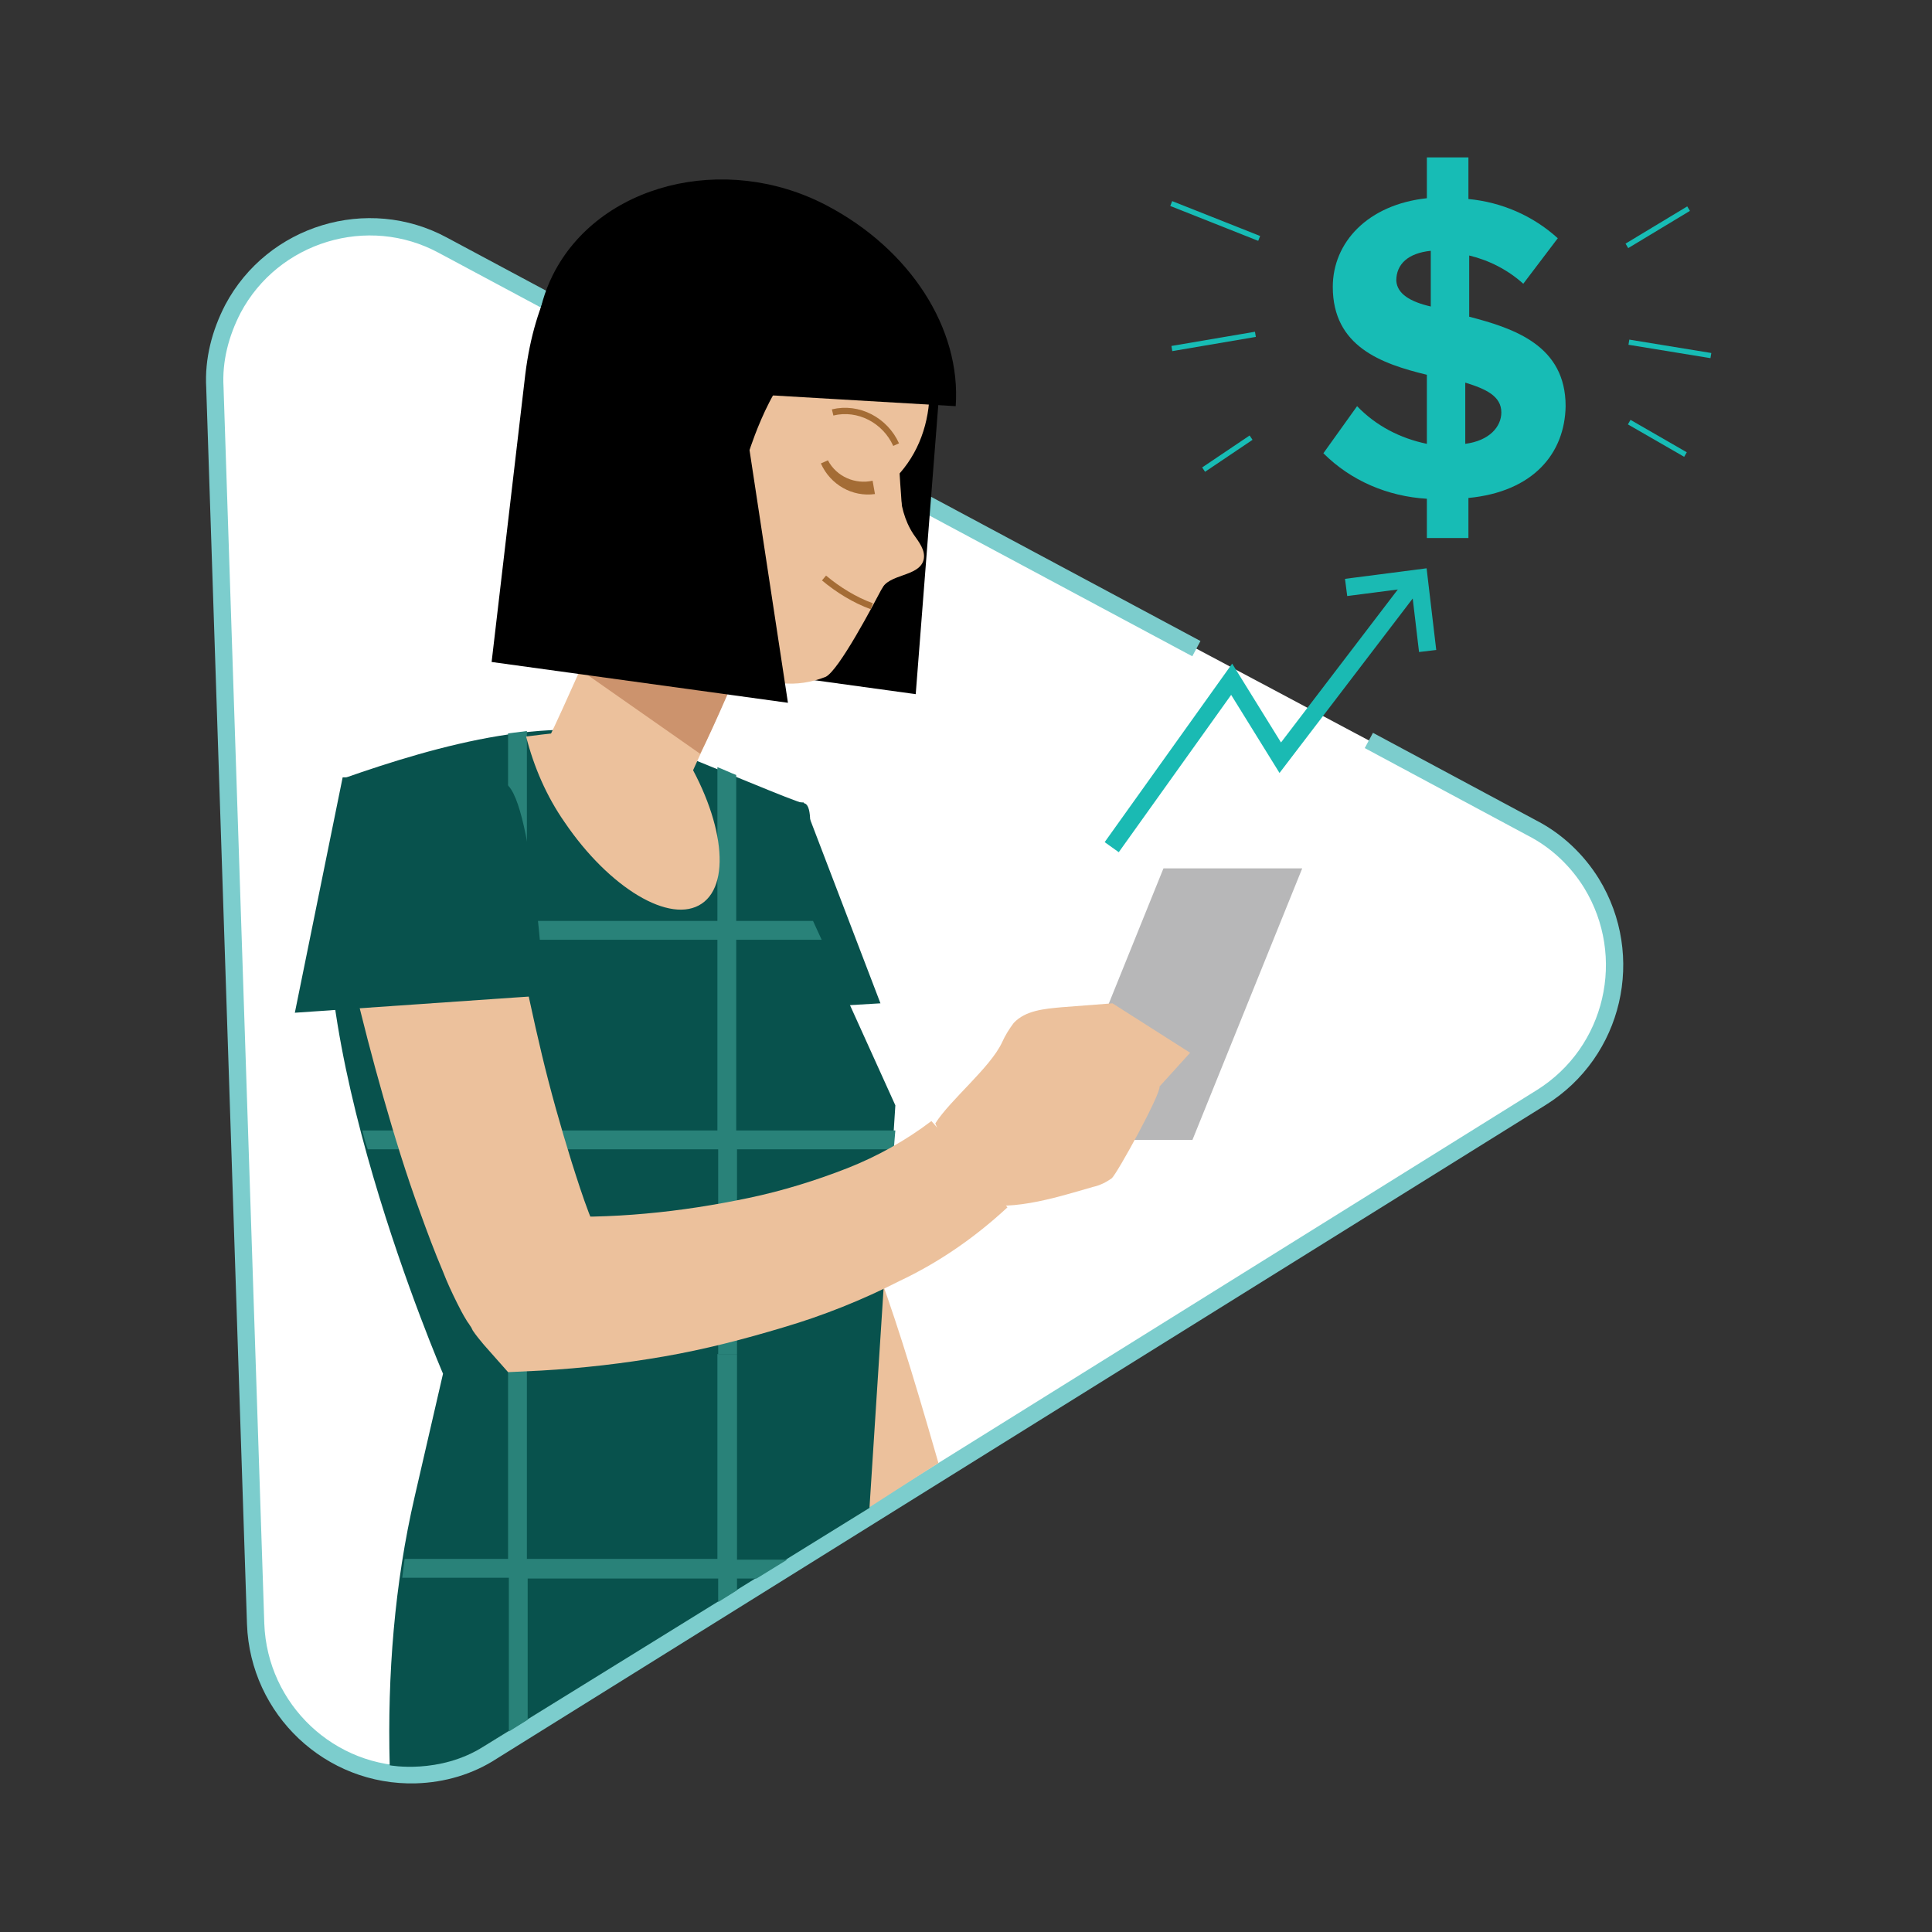 <svg width="180" height="180" viewBox="0 0 180 180" fill="none" xmlns="http://www.w3.org/2000/svg">
<rect x="0" y="0" width="180" height="180" fill="#333333" stroke="none"/>
<mask id="mask0_103_16235" style="mask-type:alpha" maskUnits="userSpaceOnUse" x="0" y="0" width="180" height="180">
<rect width="180" height="180" fill="#C4C4C4"/>
</mask>
<g mask="url(#mask0_103_16235)">
<path d="M111.464 60.433L41.274 22.855C34.263 19.053 25.425 21.758 21.7 28.776C20.531 31.043 19.874 33.528 20.02 36.087L23.818 151.307C24.11 159.276 30.757 165.564 38.718 165.344C41.274 165.271 43.758 164.54 45.876 163.151L143.601 102.251C150.393 98.011 152.439 89.091 148.275 82.292C146.961 80.172 145.062 78.344 142.798 77.175L127.533 68.986" fill="white"/>
<path d="M111.464 60.433L41.274 22.855C34.263 19.053 25.425 21.758 21.7 28.776C20.531 31.043 19.874 33.528 20.02 36.087L23.818 151.307C24.11 159.276 30.757 165.564 38.718 165.344C41.274 165.271 43.758 164.54 45.876 163.151L143.601 102.251C150.393 98.011 152.439 89.091 148.275 82.292C146.961 80.172 145.062 78.344 142.797 77.175L127.533 68.986" stroke="#7CCDCD" stroke-width="1.614" stroke-miterlimit="10"/>
<path d="M136.809 46.395V50.124H132.938V46.468C129.286 46.249 125.853 44.787 123.297 42.228L126.437 37.841C128.19 39.669 130.454 40.839 132.938 41.351V34.917C128.701 33.894 124.173 32.285 124.173 26.729C124.173 22.562 127.46 19.052 132.938 18.468V14.666H136.809V18.541C139.876 18.833 142.798 20.076 145.135 22.196L141.921 26.436C140.461 25.12 138.708 24.243 136.882 23.804V29.507C141.118 30.604 145.865 32.212 145.865 37.841C145.792 42.228 142.871 45.81 136.809 46.395ZM133.303 28.556V23.366C131.185 23.585 130.089 24.609 130.089 26.144C130.162 27.387 131.404 28.118 133.303 28.556ZM139.876 38.426C139.876 36.891 138.415 36.233 136.516 35.648V41.351C138.781 41.058 139.876 39.742 139.876 38.426Z" fill="#17BCB5"/>
<path d="M109.346 19.053L117.088 22.123" stroke="#17BCB5" stroke-width="0.487" stroke-miterlimit="10" stroke-linecap="square"/>
<path d="M109.419 32.432L116.723 31.189" stroke="#17BCB5" stroke-width="0.487" stroke-miterlimit="10" stroke-linecap="square"/>
<path d="M112.34 43.617L116.357 40.912" stroke="#17BCB5" stroke-width="0.487" stroke-miterlimit="10" stroke-linecap="square"/>
<path d="M87.435 136.319C84.805 127.181 83.271 122.283 81.08 116.434C76.041 74.177 74.872 74.835 74.872 74.835C74.872 74.835 66.473 76.735 65.669 80.829C63.843 94.574 67.276 105.321 69.248 120.162C70.563 124.33 75.602 131.714 79.546 141.364C79.912 141.145 87.362 136.319 87.435 136.319Z" fill="#ECC19C"/>
<path d="M74.872 74.762L82.03 93.478L57.27 94.94C57.27 94.94 58.365 75.639 61.068 75.128C63.77 74.616 74.872 74.762 74.872 74.762Z" fill="#08524D"/>
<path d="M111.099 106.199H98.171L108.397 80.903H121.325L111.099 106.199Z" fill="#B7B7B8"/>
<path d="M71.95 85.655C71.585 82.511 71.074 79.441 70.417 76.37" stroke="#ECC19C" stroke-width="0.37" stroke-miterlimit="10"/>
<path d="M41.275 127.986L38.645 139.391C36.746 147.579 36.089 156.06 36.308 164.468C36.308 164.468 40.91 165.345 45.073 162.713L81.007 140.488L83.418 102.983L74.58 83.462C74.58 83.462 76.406 74.909 74.872 74.835C74.142 74.762 66.4 71.399 60.849 69.279C52.45 66.062 40.617 69.499 32.072 72.496L31.268 78.491C27.251 95.452 41.275 127.986 41.275 127.986Z" fill="#08524D"/>
<path d="M68.59 126.157H66.838V145.239H49.089V126.157H47.336V145.239H37.695C37.622 145.824 37.549 146.408 37.476 146.993H47.409V161.323L49.162 160.226V147.066H66.91V149.26L68.663 148.163V147.066H70.489L73.338 145.312H68.663V126.157H68.59Z" fill="#298279"/>
<path d="M68.591 105.321V87.556H76.552L75.748 85.801H68.591V72.203C68.006 71.983 67.422 71.691 66.838 71.472V85.801H49.089V68.109C48.505 68.182 47.921 68.255 47.336 68.328V85.801H30.684C30.684 86.386 30.684 86.971 30.757 87.556H47.336V105.321H33.751C33.897 105.906 34.044 106.491 34.263 107.076H47.41V126.157H49.162V107.076H66.911V126.157H68.664V107.076H83.271L83.417 105.321H68.591ZM49.089 105.321V87.556H66.838V105.321H49.089Z" fill="#298279"/>
<path d="M63.113 74.835L51.135 68.767C52.23 66.574 56.466 56.996 57.27 55.096L69.686 60.213C68.883 62.114 64.501 72.13 63.113 74.835Z" fill="#ECC19C"/>
<path d="M65.231 70.229L54.056 62.407C55.152 60.213 56.539 57.069 57.27 55.169L69.686 60.286C68.883 62.114 66.619 67.524 65.231 70.229Z" fill="#CC936D"/>
<path d="M87.8 32.943C87.727 33.674 85.316 64.673 85.316 64.673L57.708 60.871L60.995 32.651L87.8 32.943Z" fill="black"/>
<path d="M61.871 20.734C56.539 22.708 54.421 29.8 54.714 35.429C55.006 41.059 58.877 46.542 64.281 48.369C66.765 49.1 69.394 49.393 71.951 49.1C76.552 48.735 81.373 47.273 84.221 43.617C87.946 38.865 87.07 31.554 83.344 26.802C79.62 22.05 73.996 16.201 61.871 20.734Z" fill="#ECC19C"/>
<path d="M60.337 43.252C58.804 48.882 59.899 54.877 63.405 59.556C64.135 60.652 65.085 61.529 66.254 62.261C68.153 63.43 70.563 63.577 72.827 63.65C74.215 63.796 75.603 63.577 76.917 63.065C78.159 62.48 81.445 56.193 82.103 54.95C85.901 48.516 82.687 45.957 84.221 37.842" fill="#ECC19C"/>
<path d="M84.075 40.913C83.71 43.91 83.418 47.2 85.097 49.759C85.609 50.49 86.266 51.294 86.047 52.171C85.609 53.78 82.76 53.414 82.103 54.95" fill="#ECC19C"/>
<path d="M76.771 53.852C78.086 54.949 79.62 55.9 81.226 56.484" stroke="#A46C35" stroke-width="0.589" stroke-miterlimit="10"/>
<path d="M77.136 42.886C77.939 44.421 79.692 45.152 81.299 44.787L81.518 46.03C79.4 46.322 77.355 45.152 76.479 43.178L77.136 42.886Z" fill="#A46C35"/>
<path d="M77.575 38.426C79.985 37.841 82.468 39.157 83.49 41.424" stroke="#A46C35" stroke-width="0.589" stroke-miterlimit="10"/>
<path d="M84.221 31.043C80.569 33.528 76.552 35.502 72.316 36.891" stroke="#ECC19C" stroke-width="0.37" stroke-miterlimit="10"/>
<path d="M89.041 37.842C89.553 30.604 84.805 23.22 76.99 19.126C67.495 14.154 55.736 17.152 51.5 25.632C49.966 28.703 49.601 32.212 50.404 35.575L89.041 37.842Z" fill="black"/>
<path d="M75.895 33.748C72.754 32.724 69.832 41.936 69.832 41.936L73.411 65.477L45.803 61.675L48.944 34.844C50.696 20.881 59.753 16.128 69.613 17.225L75.895 33.748Z" fill="black"/>
<path d="M47.118 78.637C47.191 80.172 47.264 81.634 47.483 83.097C47.702 84.705 47.994 86.386 48.286 88.068C48.944 91.431 49.674 94.867 50.477 98.23C51.281 101.593 52.23 104.956 53.253 108.246C53.764 109.855 54.275 111.463 54.86 112.998C55.152 113.729 55.444 114.461 55.663 115.045C55.809 115.338 55.955 115.63 56.028 115.777L56.101 115.85V115.923C56.101 115.923 56.101 115.85 55.882 115.703L50.477 113.291C53.691 113.437 56.905 113.364 60.118 113.071C63.405 112.779 66.619 112.267 69.76 111.609C72.9 110.951 75.968 110.001 78.962 108.831C81.738 107.734 84.367 106.272 86.778 104.445L93.862 112.487C90.868 115.265 87.508 117.604 83.783 119.359C80.35 121.113 76.698 122.576 72.973 123.672C69.321 124.769 65.669 125.719 61.871 126.377C58.073 127.035 54.275 127.474 50.404 127.693L47.337 127.84L45.073 125.281C44.707 124.842 44.342 124.403 44.05 123.965L43.904 123.672L43.758 123.453C43.685 123.307 43.539 123.161 43.466 123.014C43.101 122.429 42.808 121.845 42.589 121.406C42.078 120.382 41.64 119.432 41.275 118.482C40.471 116.581 39.814 114.826 39.157 112.998C37.842 109.416 36.746 105.834 35.724 102.251C34.701 98.669 33.752 95.013 32.875 91.285C32.437 89.384 32.072 87.556 31.707 85.582C31.341 83.462 31.049 81.415 30.903 79.295L47.118 78.637Z" fill="#ECC19C"/>
<path d="M108.031 101.227C108.177 101.885 104.087 109.342 103.576 109.781C103.065 110.147 102.481 110.439 101.823 110.585C98.025 111.682 93.935 112.998 90.137 111.974L87.142 104.663C88.53 102.47 92.255 99.473 93.351 97.133C93.643 96.475 94.008 95.89 94.446 95.305C95.542 94.136 97.295 93.99 98.902 93.843L103.649 93.478L110.88 98.084L108.031 101.227Z" fill="#ECC19C"/>
<path d="M60.849 67.67C56.904 67.743 52.96 68.109 49.016 68.621C49.747 71.472 50.915 74.177 52.595 76.59C56.758 82.731 62.455 86.167 65.377 84.193C68.298 82.219 67.276 75.639 63.186 69.425C62.748 68.84 61.287 68.255 60.849 67.67Z" fill="#ECC19C"/>
<path d="M103.576 78.929L114.751 63.284L119.279 70.595L132.061 53.852" stroke="#1ABAB3" stroke-width="1.614" stroke-miterlimit="10"/>
<path d="M133.01 60.652L132.207 53.852L125.414 54.73" stroke="#1ABAB3" stroke-width="1.614" stroke-miterlimit="10"/>
<path d="M31.925 72.423L27.47 94.355L50.696 92.747C50.696 92.747 49.601 73.446 46.898 72.934C44.196 72.423 31.925 72.423 31.925 72.423Z" fill="#08524D"/>
<path d="M157.113 19.564L151.781 22.781" stroke="#17BCB5" stroke-width="0.487" stroke-miterlimit="10" stroke-linecap="square"/>
<path d="M159.158 33.089L152 31.92" stroke="#17BCB5" stroke-width="0.487" stroke-miterlimit="10" stroke-linecap="square"/>
<path d="M156.821 42.228L152 39.45" stroke="#17BCB5" stroke-width="0.487" stroke-miterlimit="10" stroke-linecap="square"/>
</g>
</svg>
